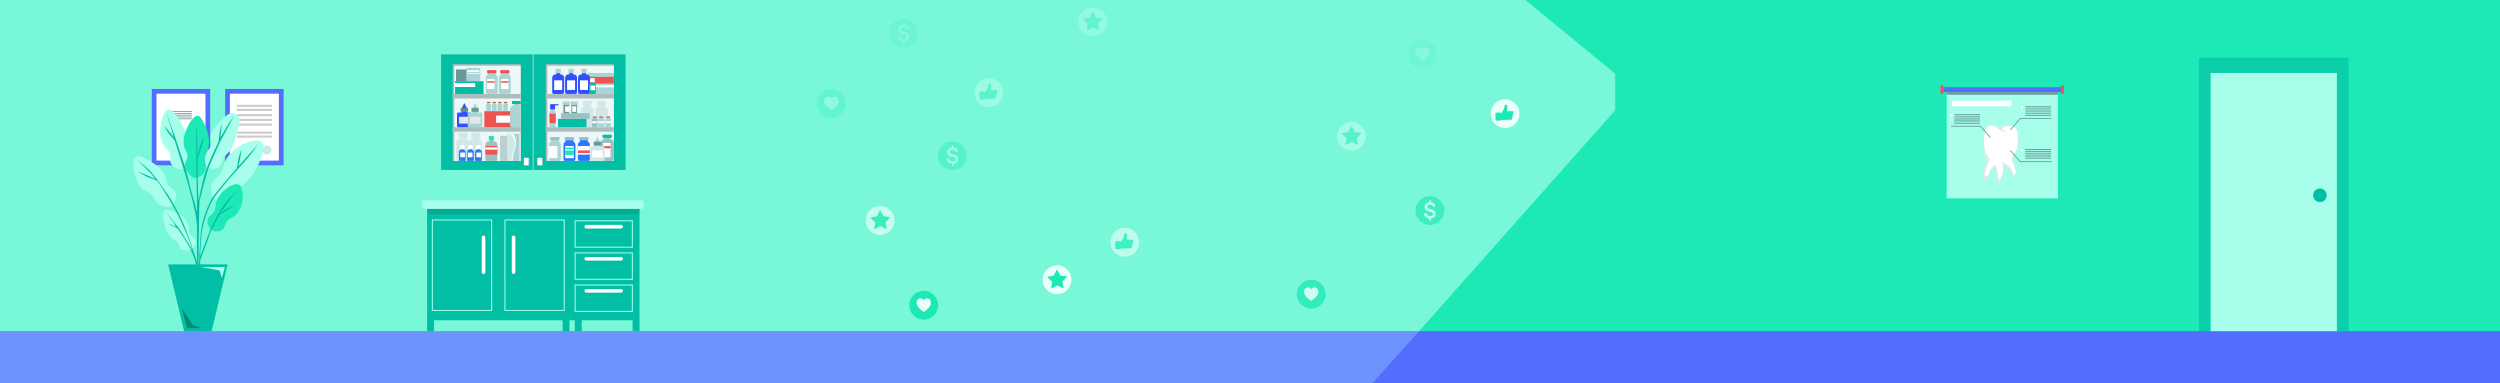 <?xml version="1.0" encoding="utf-8"?>
<!-- Generator: Adobe Illustrator 24.3.0, SVG Export Plug-In . SVG Version: 6.00 Build 0)  -->
<svg version="1.1" id="bg" xmlns="http://www.w3.org/2000/svg" xmlns:xlink="http://www.w3.org/1999/xlink" x="0px" y="0px"
	 viewBox="0 0 6339.7 971.7" style="enable-background:new 0 0 6339.7 971.7;" xml:space="preserve">
<style type="text/css">
	.st0{fill:#1DE9B6;}
	.st1{fill:#536DFE;}
	.st2{opacity:0.66;}
	.st3{fill:#A7FFEB;}
	.st4{opacity:0.56;fill:#82B1FF;enable-background:new    ;}
	.st5{fill:#EBFFFA;}
	.st6{opacity:0.6;}
	.st7{opacity:0.24;}
	.st8{opacity:0.37;}
	.st9{opacity:0.68;}
	.st10{opacity:0.14;}
	.st11{opacity:0.38;}
	.st12{opacity:0.76;}
	.st13{opacity:0.12;}
	.st14{opacity:0.23;}
	.st15{opacity:0.32;}
	.st16{fill-rule:evenodd;clip-rule:evenodd;fill:#00BFA5;}
	.st17{fill-rule:evenodd;clip-rule:evenodd;fill:#A8BCBC;}
	.st18{fill-rule:evenodd;clip-rule:evenodd;fill:#FFFFFF;}
	.st19{fill-rule:evenodd;clip-rule:evenodd;fill:#EDF7F7;}
	.st20{fill-rule:evenodd;clip-rule:evenodd;fill:#ABBEBE;}
	.st21{fill-rule:evenodd;clip-rule:evenodd;fill:#ABD5D5;}
	.st22{fill-rule:evenodd;clip-rule:evenodd;fill:#EF5350;}
	.st23{fill-rule:evenodd;clip-rule:evenodd;fill:#304FFE;}
	.st24{fill-rule:evenodd;clip-rule:evenodd;fill:#669999;}
	.st25{fill-rule:evenodd;clip-rule:evenodd;fill:#5C8A8A;}
	.st26{fill-rule:evenodd;clip-rule:evenodd;fill:#E6E6E6;}
	.st27{fill-rule:evenodd;clip-rule:evenodd;fill:#B26C27;}
	.st28{fill-rule:evenodd;clip-rule:evenodd;fill:#D0E8E8;}
	.st29{fill-rule:evenodd;clip-rule:evenodd;fill:#2979FF;}
	.st30{fill-rule:evenodd;clip-rule:evenodd;fill:#9AC0C0;}
	.st31{fill-rule:evenodd;clip-rule:evenodd;fill:#1DE9B6;}
	.st32{fill-rule:evenodd;clip-rule:evenodd;fill:#BBD1D1;}
	.st33{fill-rule:evenodd;clip-rule:evenodd;fill:#A7FFEB;}
	.st34{opacity:0.17;fill-rule:evenodd;clip-rule:evenodd;fill:#37474F;enable-background:new    ;}
	.st35{fill-rule:evenodd;clip-rule:evenodd;fill:#536DFE;}
	.st36{fill-rule:evenodd;clip-rule:evenodd;fill:#CCCCCC;}
	.st37{fill-rule:evenodd;clip-rule:evenodd;fill:#CDE6E6;}
	.st38{fill:#00BFA5;}
	.st39{fill:#008972;}
	.st40{opacity:0.63;fill:#00BFA5;enable-background:new    ;}
</style>
<rect x="-48.65" y="-24.65" class="st0" width="6437" height="1021"/>
<rect x="-49" y="839.79" class="st1" width="6437" height="156.21"/>
<g class="st2">
	<polygon class="st3" points="4095.89,186.86 3807.47,-49.91 -116.17,-49.91 -116.17,839.79 3598.63,839.79 4095.89,279.63 	"/>
</g>
<polygon class="st4" points="3598.63,839.79 3470.94,981.86 -119.66,981.86 -113.38,839.79 "/>
<g>
	<circle class="st5" cx="3816.78" cy="288.32" r="36.58"/>
	<path class="st0" d="M3834.73,281.89c-1.67,0.04-13.17,0.26-13.17,0.26s1.24-10.19,1.1-11.86c-0.14-1.68-0.89-2.94-2.44-4.31
		c-1.53-1.36-3.26-0.83-4.23,0.64c-0.97,1.48-0.88,6.05-1.72,8.92c-0.78,2.68-6.07,9.95-7.52,11.62c-0.51-0.99-1.57-1.67-2.77-1.64
		l-8.81,0.18c-1.68,0.03-3.02,1.43-2.99,3.11l0.28,14.11c0.04,1.69,1.43,3.02,3.11,2.99l8.81-0.17c1.11-0.03,2.07-0.63,2.58-1.53
		c2.87-0.05,22.74-0.45,24.19-0.48c3.65-0.07,4.46-4.71,2.25-4.76c0.17,0,0.35-0.01,0.54-0.01c2.36-0.05,3.42-5.73,0.24-5.85
		c-0.14,0-0.28,0.01-0.4,0.01c-0.26,0-0.46,0.01-0.62,0.01c0.18-0.01,0.41-0.01,0.62-0.01c0.08-0.01,0.16-0.01,0.24-0.01h0.15
		c0.15,0,0.31-0.01,0.49-0.01c3.15-0.06,3.57-5.44,0.62-5.44C3839.65,287.52,3840.25,281.78,3834.73,281.89z"/>
</g>
<g class="st6">
	<circle class="st5" cx="2852.41" cy="614.31" r="36.58"/>
	<path class="st0" d="M2870.36,607.87c-1.67,0.04-13.17,0.26-13.17,0.26s1.24-10.19,1.1-11.86c-0.14-1.68-0.89-2.94-2.44-4.31
		c-1.53-1.36-3.26-0.83-4.23,0.64c-0.97,1.48-0.88,6.05-1.72,8.92c-0.78,2.68-6.07,9.95-7.52,11.62c-0.51-0.99-1.57-1.67-2.77-1.64
		l-8.81,0.18c-1.68,0.03-3.02,1.43-2.99,3.11l0.28,14.11c0.04,1.69,1.43,3.02,3.11,2.99l8.81-0.17c1.11-0.03,2.07-0.63,2.58-1.53
		c2.87-0.05,22.74-0.45,24.19-0.48c3.65-0.07,4.46-4.71,2.25-4.76c0.17,0,0.35-0.01,0.54-0.01c2.36-0.05,3.42-5.73,0.24-5.85
		c-0.14,0-0.28,0.01-0.4,0.01c-0.26,0-0.46,0.01-0.62,0.01c0.18-0.01,0.41-0.01,0.62-0.01c0.08-0.01,0.16-0.01,0.24-0.01h0.15
		c0.15,0,0.31-0.01,0.49-0.01c3.15-0.06,3.57-5.44,0.62-5.44C2875.28,613.5,2875.88,607.76,2870.36,607.87z"/>
</g>
<g>
	<circle class="st5" cx="2680.47" cy="709.51" r="36.58"/>
	<path class="st0" d="M2672.94,698.37l6.24-13.3c0.49-1.03,1.94-1.06,2.47-0.05l6.76,13.05c0.21,0.4,0.6,0.68,1.05,0.73l14.58,1.83
		c1.13,0.14,1.61,1.52,0.81,2.33l-10.32,10.46c-0.32,0.32-0.46,0.78-0.37,1.23l2.77,14.43c0.21,1.12-0.95,2-1.97,1.49l-13.14-6.58
		c-0.41-0.2-0.88-0.19-1.28,0.03l-12.87,7.09c-1,0.55-2.2-0.28-2.03-1.41l2.2-14.53c0.07-0.45-0.09-0.9-0.42-1.21l-10.72-10.05
		c-0.83-0.78-0.41-2.18,0.72-2.36l14.5-2.4C2672.37,699.07,2672.75,698.78,2672.94,698.37z"/>
</g>
<g class="st7">
	<circle class="st5" cx="2771.01" cy="55.11" r="36.58"/>
	<path class="st0" d="M2763.49,43.97l6.25-13.3c0.48-1.03,1.94-1.06,2.47-0.05l6.76,13.05c0.21,0.4,0.6,0.68,1.05,0.73l14.58,1.83
		c1.13,0.14,1.61,1.52,0.81,2.33l-10.32,10.46c-0.32,0.32-0.46,0.78-0.37,1.23l2.77,14.43c0.21,1.12-0.95,2-1.97,1.49l-13.14-6.58
		c-0.41-0.2-0.88-0.19-1.28,0.03l-12.87,7.09c-1,0.55-2.2-0.28-2.03-1.41l2.2-14.53c0.07-0.45-0.09-0.9-0.42-1.21l-10.72-10.05
		c-0.83-0.78-0.41-2.18,0.72-2.36l14.5-2.4C2762.91,44.67,2763.29,44.39,2763.49,43.97z"/>
</g>
<g class="st8">
	<circle class="st5" cx="3427.15" cy="345.64" r="36.58"/>
	<path class="st0" d="M3419.62,334.5l6.25-13.3c0.48-1.03,1.94-1.06,2.47-0.05l6.76,13.05c0.21,0.4,0.6,0.68,1.05,0.73l14.58,1.83
		c1.13,0.14,1.61,1.52,0.81,2.33l-10.32,10.46c-0.32,0.32-0.46,0.78-0.37,1.23l2.77,14.43c0.21,1.12-0.95,2-1.97,1.49l-13.14-6.58
		c-0.41-0.2-0.88-0.19-1.28,0.03l-12.87,7.09c-1,0.55-2.2-0.28-2.03-1.41l2.2-14.53c0.07-0.45-0.09-0.9-0.42-1.21l-10.72-10.05
		c-0.83-0.78-0.41-2.18,0.72-2.36l14.5-2.4C3419.05,335.2,3419.43,334.91,3419.62,334.5z"/>
</g>
<g class="st9">
	<circle class="st5" cx="2231.89" cy="559.09" r="36.58"/>
	<path class="st0" d="M2224.36,547.95l6.25-13.3c0.48-1.03,1.94-1.06,2.47-0.05l6.76,13.05c0.21,0.4,0.6,0.68,1.05,0.73l14.58,1.83
		c1.13,0.14,1.61,1.52,0.81,2.33L2245.96,563c-0.32,0.32-0.46,0.78-0.37,1.23l2.77,14.43c0.21,1.12-0.95,2-1.97,1.49l-13.14-6.58
		c-0.41-0.2-0.88-0.19-1.28,0.03l-12.87,7.09c-1,0.55-2.2-0.28-2.03-1.41l2.2-14.53c0.07-0.45-0.09-0.9-0.42-1.21l-10.72-10.05
		c-0.83-0.78-0.41-2.18,0.72-2.36l14.5-2.4C2223.79,548.65,2224.17,548.36,2224.36,547.95z"/>
</g>
<g class="st2">
	<circle class="st0" cx="3626.01" cy="533.86" r="36.58"/>
	<g>
		<path class="st5" d="M3640.81,542.18c0,5.71-4.22,11.16-11.98,11.99v4.65c0,1.02-0.83,1.85-1.85,1.85s-1.85-0.83-1.85-1.85v-4.56
			c-9.1-0.64-13.33-6.8-13.92-12.24l6.31-1.8c0.37,3.78,2.86,7.28,7.61,7.9c0.49,0.07,1.01,0.11,1.54,0.11
			c0.78,0,1.52-0.07,2.17-0.19c3.37-0.62,5.1-2.74,5.1-5.33c0-2.53-1.82-4.57-5.1-5.35c-0.09-0.04-0.18-0.05-0.26-0.07l-3.44-0.72
			l-2.19-0.46c-6.09-1.24-10.16-5.25-10.16-11.22c0-6.32,5.48-11.6,12.35-12.17v-3.82c0-1.01,0.83-1.85,1.85-1.85
			s1.85,0.85,1.85,1.85v3.9c7.61,0.88,10.72,6.01,11.53,10.05l-6.09,1.91c-0.34-2.07-1.84-4.96-5.44-5.86
			c-0.71-0.18-1.5-0.28-2.4-0.28c-0.46,0-0.88,0.04-1.31,0.11c-3.36,0.49-5.58,2.95-5.58,5.65c0,2.54,1.59,4.45,4.68,5.14l0.9,0.18
			l3.71,0.78l1.15,0.23C3637.03,532.1,3640.81,536.55,3640.81,542.18z"/>
	</g>
</g>
<g class="st10">
	<circle class="st0" cx="2291.1" cy="84.29" r="36.58"/>
	<g>
		<path class="st5" d="M2305.9,92.62c0,5.71-4.22,11.16-11.98,11.99v4.65c0,1.02-0.83,1.85-1.85,1.85s-1.85-0.83-1.85-1.85v-4.56
			c-9.1-0.64-13.33-6.8-13.92-12.24l6.31-1.8c0.37,3.78,2.86,7.28,7.61,7.9c0.49,0.07,1.01,0.11,1.54,0.11
			c0.78,0,1.52-0.07,2.17-0.19c3.37-0.62,5.1-2.74,5.1-5.33c0-2.53-1.82-4.57-5.1-5.35c-0.09-0.04-0.18-0.05-0.26-0.07l-3.44-0.72
			l-2.19-0.46c-6.09-1.24-10.16-5.25-10.16-11.22c0-6.32,5.48-11.6,12.35-12.17v-3.82c0-1.01,0.83-1.85,1.85-1.85
			s1.85,0.85,1.85,1.85v3.9c7.61,0.88,10.72,6.01,11.53,10.05l-6.09,1.91c-0.34-2.07-1.84-4.96-5.44-5.86
			c-0.71-0.18-1.5-0.28-2.4-0.28c-0.46,0-0.88,0.04-1.31,0.11c-3.36,0.49-5.58,2.95-5.58,5.65c0,2.54,1.59,4.45,4.68,5.14l0.9,0.18
			l3.71,0.78l1.15,0.23C2302.12,82.53,2305.9,86.98,2305.9,92.62z"/>
	</g>
</g>
<g class="st11">
	<circle class="st0" cx="2415.06" cy="394.94" r="36.58"/>
	<g>
		<path class="st5" d="M2429.86,403.27c0,5.71-4.22,11.16-11.98,11.99v4.65c0,1.02-0.83,1.85-1.85,1.85s-1.85-0.83-1.85-1.85v-4.56
			c-9.1-0.64-13.33-6.8-13.92-12.24l6.31-1.8c0.37,3.78,2.86,7.28,7.61,7.9c0.49,0.07,1.01,0.11,1.54,0.11
			c0.78,0,1.52-0.07,2.17-0.19c3.37-0.62,5.1-2.74,5.1-5.33c0-2.53-1.82-4.57-5.1-5.35c-0.09-0.04-0.18-0.05-0.26-0.07l-3.44-0.72
			l-2.19-0.46c-6.09-1.24-10.16-5.25-10.16-11.22c0-6.32,5.48-11.6,12.35-12.17v-3.82c0-1.01,0.83-1.85,1.85-1.85
			s1.85,0.85,1.85,1.85v3.9c7.61,0.88,10.72,6.01,11.53,10.05l-6.09,1.91c-0.34-2.07-1.84-4.96-5.44-5.86
			c-0.71-0.18-1.5-0.28-2.4-0.28c-0.46,0-0.88,0.04-1.31,0.11c-3.36,0.49-5.58,2.95-5.58,5.65c0,2.54,1.59,4.45,4.68,5.14l0.9,0.18
			l3.71,0.78l1.15,0.23C2426.08,393.18,2429.86,397.63,2429.86,403.27z"/>
	</g>
</g>
<g class="st12">
	<circle class="st0" cx="3325.02" cy="746.09" r="36.58"/>
	<g id="XMLID_2_">
		<g>
			<path class="st5" d="M3343.18,738.71v2.08c-0.47,5.97-4.98,13.34-18.16,22.6c-13.18-9.25-17.7-16.62-18.16-22.6v-2.08
				c0.5-6.24,4.61-9.5,8.17-9.85c0.59-0.05,1.13-0.09,1.65-0.09c4.11,0,6.08,1.78,8.34,4.48c2.25-2.69,4.23-4.48,8.33-4.48
				c0.52,0,1.07,0.03,1.66,0.09C3338.56,729.22,3342.68,732.47,3343.18,738.71z"/>
		</g>
	</g>
</g>
<g class="st13">
	<circle class="st0" cx="3607.84" cy="137.93" r="36.58"/>
	<g id="XMLID_3_">
		<g>
			<path class="st5" d="M3626.01,130.56v2.08c-0.47,5.97-4.98,13.34-18.16,22.6c-13.18-9.25-17.7-16.62-18.16-22.6v-2.08
				c0.5-6.24,4.61-9.5,8.17-9.85c0.59-0.05,1.13-0.09,1.65-0.09c4.11,0,6.08,1.78,8.34,4.48c2.25-2.69,4.23-4.48,8.33-4.48
				c0.52,0,1.07,0.03,1.66,0.09C3621.39,121.06,3625.5,124.32,3626.01,130.56z"/>
		</g>
	</g>
</g>
<g class="st14">
	<circle class="st0" cx="2108.2" cy="262.54" r="36.58"/>
	<g id="XMLID_1_">
		<g>
			<path class="st5" d="M2126.36,255.17v2.08c-0.47,5.97-4.98,13.34-18.16,22.6c-13.18-9.25-17.7-16.62-18.16-22.6v-2.08
				c0.5-6.24,4.61-9.5,8.17-9.85c0.59-0.05,1.13-0.09,1.65-0.09c4.11,0,6.08,1.78,8.34,4.48c2.25-2.69,4.23-4.48,8.33-4.48
				c0.52,0,1.07,0.03,1.66,0.09C2121.75,245.67,2125.86,248.93,2126.36,255.17z"/>
		</g>
	</g>
</g>
<g>
	<circle class="st0" cx="2342.48" cy="774.02" r="36.58"/>
	<g id="XMLID_4_">
		<g>
			<path class="st5" d="M2360.64,766.65v2.08c-0.47,5.97-4.98,13.34-18.16,22.6c-13.18-9.25-17.7-16.62-18.16-22.6v-2.08
				c0.5-6.24,4.61-9.5,8.17-9.85c0.59-0.05,1.13-0.09,1.65-0.09c4.11,0,6.08,1.78,8.34,4.48c2.25-2.69,4.23-4.48,8.33-4.48
				c0.52,0,1.07,0.03,1.66,0.09C2356.03,757.15,2360.14,760.41,2360.64,766.65z"/>
		</g>
	</g>
</g>
<g class="st15">
	<circle class="st5" cx="2507.9" cy="234.84" r="36.58"/>
	<path class="st0" d="M2525.85,228.41c-1.67,0.04-13.17,0.26-13.17,0.26s1.25-10.19,1.1-11.86c-0.14-1.68-0.89-2.94-2.44-4.31
		c-1.53-1.36-3.26-0.83-4.23,0.64c-0.97,1.48-0.88,6.05-1.72,8.92c-0.78,2.68-6.07,9.95-7.52,11.62c-0.51-0.99-1.57-1.67-2.77-1.64
		l-8.81,0.18c-1.68,0.03-3.02,1.43-2.99,3.11l0.28,14.11c0.04,1.69,1.43,3.02,3.11,2.99l8.81-0.17c1.11-0.03,2.07-0.63,2.58-1.53
		c2.87-0.05,22.74-0.45,24.19-0.48c3.65-0.07,4.46-4.71,2.25-4.76c0.17,0,0.35-0.01,0.54-0.01c2.36-0.05,3.42-5.73,0.24-5.85
		c-0.14,0-0.28,0.01-0.4,0.01c-0.26,0-0.46,0.01-0.62,0.01c0.18-0.01,0.41-0.01,0.62-0.01c0.08-0.01,0.16-0.01,0.24-0.01h0.15
		c0.15,0,0.31-0.01,0.49-0.01c3.15-0.06,3.57-5.44,0.62-5.44C2530.76,234.04,2531.37,228.3,2525.85,228.41z"/>
</g>
<g>
	<g>
		<polygon class="st16" points="1141.18,430.9 1329.71,430.9 1352.42,430.9 1352.42,137.93 1118.47,137.93 1118.47,430.9 		"/>
		<polygon class="st16" points="1563.66,430.9 1375.13,430.9 1352.42,430.9 1352.42,137.93 1586.38,137.93 1586.38,430.9 		"/>
	</g>
	<g>
		<polygon class="st17" points="1328.49,418.43 1330.5,420.77 1342.41,420.77 1342.41,402.45 1340.41,400.11 1340.41,418.43 		"/>
		<rect x="1328.49" y="400.11" class="st18" width="11.91" height="18.32"/>
	</g>
	<rect x="1350.6" y="139.31" class="st17" width="3.33" height="292.97"/>
	<polygon class="st17" points="1318.9,408.16 1149.38,408.16 1147.88,408.16 1147.88,406.49 1147.88,164.39 1147.88,162.72 
		1149.38,162.72 1318.9,162.72 1320.4,162.72 1320.4,164.39 1320.4,406.49 1320.4,408.16 	"/>
	<polygon class="st17" points="1555.15,408.16 1385.62,408.16 1384.12,408.16 1384.12,406.49 1384.12,164.39 1384.12,162.72 
		1385.62,162.72 1555.15,162.72 1556.64,162.72 1556.64,164.39 1556.64,406.49 1556.64,408.16 	"/>
	<g>
		<polygon class="st17" points="1362.71,418.43 1364.72,420.77 1376.63,420.77 1376.63,402.45 1374.63,400.11 1374.63,418.43 		"/>
		<rect x="1362.71" y="400.11" class="st18" width="11.91" height="18.32"/>
	</g>
	<polygon class="st19" points="1151.87,408.16 1151.87,168.38 1151.87,166.72 1153.37,166.72 1320.4,166.72 1320.4,406.49 
		1320.4,408.16 1318.9,408.16 	"/>
	<rect x="1147.88" y="238.28" class="st20" width="172.52" height="11.57"/>
	<rect x="1147.88" y="322.41" class="st20" width="172.52" height="11.57"/>
	<polygon class="st19" points="1388.12,408.16 1388.12,168.38 1388.12,166.72 1389.62,166.72 1556.64,166.72 1556.64,406.49 
		1556.64,408.16 1555.15,408.16 	"/>
	<rect x="1384.12" y="238.28" class="st20" width="172.52" height="11.57"/>
	<rect x="1384.12" y="322.41" class="st20" width="172.52" height="11.57"/>
	<g>
		<path class="st21" d="M1240.44,188.6h13.25c4.67,0,8.49,3.82,8.49,8.49v36.94c0,2.34-1.91,4.25-4.25,4.25h-21.75
			c-2.34,0-4.25-1.91-4.25-4.25v-36.94C1231.94,192.42,1235.77,188.6,1240.44,188.6z"/>
		<rect x="1237.32" y="184.19" class="st21" width="19.48" height="8.23"/>
		<path class="st22" d="M1236.43,177.77h21.27c0.67,0,1.21,0.54,1.21,1.21v5.61c0,0.67-0.54,1.21-1.21,1.21h-21.27
			c-0.67,0-1.21-0.54-1.21-1.21v-5.61C1235.22,178.31,1235.76,177.77,1236.43,177.77z"/>
	</g>
	<path class="st21" d="M1404.42,278.86c2.76,0.91,4.76,3.51,4.76,6.56v35.51c0,0.81-0.67,1.48-1.48,1.48h-12.73
		c-0.81,0-1.48-0.67-1.48-1.48v-35.51c0-2.91,1.83-5.42,4.39-6.43v-4.07h6.54L1404.42,278.86L1404.42,278.86z"/>
	<path class="st23" d="M1396.9,264.1h4.44h4.44h10.4v2.97h-8.48v8.57c0,1.06-0.86,1.92-1.92,1.92h-8.88c-1.06,0-1.92-0.87-1.92-1.92
		v-9.62C1394.98,264.96,1395.84,264.1,1396.9,264.1z"/>
	<rect x="1153.96" y="205.76" class="st16" width="72.15" height="32.53"/>
	<rect x="1153.96" y="210.44" class="st18" width="51.04" height="10.15"/>
	<g>
		<path class="st21" d="M1273.61,188.6h13.25c4.67,0,8.49,3.82,8.49,8.49v36.94c0,2.34-1.91,4.25-4.25,4.25h-21.75
			c-2.34,0-4.25-1.91-4.25-4.25v-36.94C1265.11,192.42,1268.93,188.6,1273.61,188.6z"/>
		<rect x="1270.49" y="184.19" class="st21" width="19.48" height="8.23"/>
		<path class="st22" d="M1269.6,177.77h21.27c0.67,0,1.21,0.54,1.21,1.21v5.61c0,0.67-0.54,1.21-1.21,1.21h-21.27
			c-0.67,0-1.21-0.54-1.21-1.21v-5.61C1268.39,178.31,1268.93,177.77,1269.6,177.77z"/>
	</g>
	<rect x="1156.34" y="176.18" class="st24" width="35.52" height="29.58"/>
	<rect x="1182.35" y="172.12" class="st21" width="35.52" height="33.64"/>
	<rect x="1184.59" y="178.23" class="st18" width="31.06" height="4.44"/>
	<rect x="1184.59" y="185.61" class="st18" width="31.06" height="1.97"/>
	<rect x="1235.24" y="200.38" class="st18" width="18.55" height="25.35"/>
	<rect x="1270.93" y="200.38" class="st18" width="18.55" height="25.35"/>
	<rect x="1270.93" y="205.92" class="st22" width="18.55" height="3.82"/>
	<rect x="1235.24" y="205.92" class="st22" width="18.55" height="3.82"/>
	<g>
		<path class="st23" d="M1162.33,285.36h8.16v-2.6h14.03v2.6h8.16c1.84,0,3.35,1.51,3.35,3.35v30.35c0,1.84-1.51,3.35-3.35,3.35
			h-30.35c-1.84,0-3.35-1.51-3.35-3.35v-30.35C1158.98,286.87,1160.49,285.36,1162.33,285.36z"/>
		<polygon class="st23" points="1176.9,262.1 1178.11,262.1 1184.52,275.36 1178.11,275.36 1176.9,275.36 1170.49,275.36 		"/>
		<path class="st25" d="M1169.7,273.49h15.62c0.85,0,1.54,0.69,1.54,1.53v7.09c0,0.84-0.69,1.53-1.54,1.53h-15.62
			c-0.84,0-1.53-0.69-1.53-1.53v-7.09C1168.16,274.18,1168.85,273.49,1169.7,273.49z"/>
		<rect x="1164.19" y="296.09" class="st26" width="27.08" height="17.37"/>
	</g>
	<g>
		<path class="st21" d="M1189.62,285.36h8.16v-2.6h14.03v2.6h8.16c1.84,0,3.35,1.51,3.35,3.35v30.35c0,1.84-1.51,3.35-3.35,3.35
			h-30.35c-1.84,0-3.35-1.51-3.35-3.35v-30.35C1186.27,286.87,1187.78,285.36,1189.62,285.36z"/>
		<polygon class="st21" points="1204.19,262.1 1205.41,262.1 1211.81,275.36 1205.41,275.36 1204.19,275.36 1197.78,275.36 		"/>
		<path class="st24" d="M1196.99,273.49h15.62c0.84,0,1.54,0.69,1.54,1.53v7.09c0,0.84-0.69,1.53-1.54,1.53h-15.62
			c-0.84,0-1.54-0.69-1.54-1.53v-7.09C1195.45,274.18,1196.14,273.49,1196.99,273.49z"/>
		<rect x="1191.48" y="296.09" class="st26" width="27.08" height="17.37"/>
	</g>
	<rect x="1228.17" y="281.86" class="st22" width="72.15" height="40.56"/>
	<g>
		<path class="st21" d="M1242.48,262.42c1.39,0.41,2.42,1.7,2.42,3.22v14.56c0,0.92-0.75,1.67-1.67,1.67h-8.57
			c-0.92,0-1.67-0.75-1.67-1.67v-14.56c0-1.52,1.02-2.81,2.42-3.22c1.11-0.73,1.32-1.82,1.36-2.41c0.03-0.49,1.62-0.37,2.18-0.32
			c0.56-0.06,2.15-0.17,2.18,0.32C1241.16,260.6,1241.37,261.69,1242.48,262.42z"/>
		<path class="st27" d="M1235.17,258.27h7.54c0.24,0,0.43,0.19,0.43,0.43v1.99c0,0.24-0.19,0.43-0.43,0.43h-7.54
			c-0.24,0-0.43-0.19-0.43-0.43v-1.99C1234.74,258.46,1234.93,258.27,1235.17,258.27z"/>
	</g>
	<g>
		<path class="st21" d="M1256.85,262.42c1.39,0.41,2.42,1.7,2.42,3.22v14.56c0,0.92-0.75,1.67-1.67,1.67h-8.57
			c-0.92,0-1.67-0.75-1.67-1.67v-14.56c0-1.52,1.03-2.81,2.42-3.22c1.11-0.73,1.32-1.82,1.36-2.41c0.04-0.49,1.62-0.37,2.18-0.32
			c0.56-0.06,2.15-0.17,2.18,0.32C1255.53,260.6,1255.73,261.69,1256.85,262.42z"/>
		<path class="st27" d="M1249.53,258.27h7.54c0.24,0,0.43,0.19,0.43,0.43v1.99c0,0.24-0.19,0.43-0.43,0.43h-7.54
			c-0.24,0-0.43-0.19-0.43-0.43v-1.99C1249.1,258.46,1249.29,258.27,1249.53,258.27z"/>
	</g>
	<g>
		<path class="st21" d="M1271.21,262.42c1.39,0.41,2.42,1.7,2.42,3.22v14.56c0,0.92-0.75,1.67-1.67,1.67h-8.57
			c-0.92,0-1.67-0.75-1.67-1.67v-14.56c0-1.52,1.03-2.81,2.42-3.22c1.11-0.73,1.32-1.82,1.36-2.41c0.04-0.49,1.62-0.37,2.18-0.32
			c0.56-0.06,2.15-0.17,2.18,0.32C1269.89,260.6,1270.1,261.69,1271.21,262.42z"/>
		<path class="st27" d="M1263.89,258.27h7.54c0.24,0,0.43,0.19,0.43,0.43v1.99c0,0.24-0.19,0.43-0.43,0.43h-7.54
			c-0.24,0-0.43-0.19-0.43-0.43v-1.99C1263.46,258.46,1263.66,258.27,1263.89,258.27z"/>
	</g>
	<g>
		<path class="st21" d="M1285.57,262.42c1.39,0.41,2.42,1.7,2.42,3.22v14.56c0,0.92-0.75,1.67-1.67,1.67h-8.57
			c-0.92,0-1.67-0.75-1.67-1.67v-14.56c0-1.52,1.02-2.81,2.42-3.22c1.11-0.73,1.32-1.82,1.36-2.41c0.03-0.49,1.62-0.37,2.18-0.32
			c0.56-0.06,2.15-0.17,2.18,0.32C1284.25,260.6,1284.46,261.69,1285.57,262.42z"/>
		<path class="st27" d="M1278.26,258.27h7.54c0.24,0,0.43,0.19,0.43,0.43v1.99c0,0.24-0.19,0.43-0.43,0.43h-7.54
			c-0.24,0-0.43-0.19-0.43-0.43v-1.99C1277.83,258.46,1278.02,258.27,1278.26,258.27z"/>
	</g>
	<rect x="1258.01" y="293.05" class="st18" width="35.94" height="18.16"/>
	<g>
		<path class="st21" d="M1320.31,267.57l0.09,0.03v54.82h-22.16c-2.6,0-4.72-2.12-4.72-4.72v-41.06c0-4.28,2.89-7.92,6.82-9.06
			c3.14-2.06,3.73-5.13,3.84-6.78c0.1-1.38,4.58-1.05,6.15-0.89c1.57-0.16,6.05-0.48,6.15,0.89
			C1316.59,262.44,1317.18,265.5,1320.31,267.57z"/>
		<path class="st16" d="M1299.69,255.88h20.71v8.03h-20.71c-0.67,0-1.21-0.54-1.21-1.21v-5.61
			C1298.47,256.42,1299.02,255.88,1299.69,255.88z"/>
	</g>
	<path class="st28" d="M1183.98,353.32c3.93,1.14,6.82,4.78,6.82,9.06v41.06c0,2.6-2.12,4.72-4.72,4.72h-24.17
		c-2.6,0-4.72-2.12-4.72-4.72v-41.06c0-4.28,2.89-7.92,6.81-9.06c1.62-1.06,2.56-2.4,3.1-3.66h-3.02c-1.07,0-1.95-0.87-1.95-1.94
		v-8.99c0-1.07,0.88-1.95,1.95-1.95h19.81c1.07,0,1.95,0.88,1.95,1.95v8.99c0,1.07-0.87,1.94-1.95,1.94h-3.02
		C1181.42,350.92,1182.36,352.25,1183.98,353.32z"/>
	<path class="st28" d="M1216.35,353.32c3.93,1.14,6.82,4.78,6.82,9.06v41.06c0,2.6-2.12,4.72-4.72,4.72h-24.17
		c-2.6,0-4.72-2.12-4.72-4.72v-41.06c0-4.28,2.89-7.92,6.81-9.06c1.62-1.06,2.56-2.4,3.1-3.66h-3.02c-1.07,0-1.95-0.87-1.95-1.94
		v-8.99c0-1.07,0.88-1.95,1.95-1.95h19.8c1.07,0,1.95,0.88,1.95,1.95v8.99c0,1.07-0.88,1.94-1.95,1.94h-3.02
		C1213.79,350.92,1214.73,352.25,1216.35,353.32z"/>
	<g>
		<path class="st29" d="M1177.32,380.33c1.99,0.58,3.46,2.43,3.46,4.6v20.83c0,1.32-1.08,2.39-2.39,2.39h-12.26
			c-1.32,0-2.39-1.08-2.39-2.39v-20.83c0-2.17,1.47-4.02,3.46-4.6c1.59-1.05,1.89-2.6,1.95-3.44c0.05-0.7,2.32-0.53,3.12-0.45
			c0.79-0.08,3.07-0.24,3.12,0.45C1175.44,377.73,1175.73,379.28,1177.32,380.33z"/>
		<path class="st18" d="M1167.83,367.98h8.86c0.87,0,1.58,0.71,1.58,1.59v7.32c0,0.87-0.71,1.58-1.58,1.58h-8.86
			c-0.87,0-1.58-0.71-1.58-1.58v-7.32C1166.25,368.7,1166.96,367.98,1167.83,367.98z"/>
		<rect x="1167.1" y="386.85" class="st18" width="11.77" height="11.96"/>
	</g>
	<g>
		<path class="st29" d="M1188.01,380.33c-1.99,0.58-3.46,2.43-3.46,4.6v20.83c0,1.32,1.08,2.39,2.4,2.39h12.26
			c1.32,0,2.39-1.08,2.39-2.39v-20.83c0-2.17-1.47-4.02-3.46-4.6c-1.59-1.05-1.89-2.6-1.95-3.44c-0.05-0.7-2.32-0.53-3.12-0.45
			c-0.79-0.08-3.07-0.24-3.12,0.45C1189.9,377.73,1189.6,379.28,1188.01,380.33z"/>
		<path class="st18" d="M1197.51,367.98h-8.86c-0.87,0-1.58,0.71-1.58,1.59v7.32c0,0.87,0.71,1.58,1.58,1.58h8.86
			c0.87,0,1.58-0.71,1.58-1.58v-7.32C1199.09,368.7,1198.38,367.98,1197.51,367.98z"/>
		<rect x="1186.46" y="386.85" class="st18" width="11.77" height="11.96"/>
	</g>
	<g>
		<path class="st29" d="M1218.2,380.33c1.99,0.58,3.46,2.43,3.46,4.6v20.83c0,1.32-1.08,2.39-2.39,2.39H1207
			c-1.32,0-2.4-1.08-2.4-2.39v-20.83c0-2.17,1.47-4.02,3.46-4.6c1.59-1.05,1.89-2.6,1.95-3.44c0.05-0.7,2.32-0.53,3.12-0.45
			c0.79-0.08,3.07-0.24,3.12,0.45C1216.31,377.73,1216.6,379.28,1218.2,380.33z"/>
		<path class="st18" d="M1208.7,367.98h8.86c0.87,0,1.58,0.71,1.58,1.59v7.32c0,0.87-0.71,1.58-1.58,1.58h-8.86
			c-0.87,0-1.58-0.71-1.58-1.58v-7.32C1207.12,368.7,1207.83,367.98,1208.7,367.98z"/>
		<rect x="1207.97" y="386.85" class="st18" width="11.77" height="11.96"/>
	</g>
	<path class="st30" d="M1239.41,358.48h13.25c4.67,0,8.49,3.82,8.49,8.49v36.94c0,2.34-1.91,4.25-4.25,4.25h-21.75
		c-2.34,0-4.25-1.91-4.25-4.25v-36.94C1230.91,362.3,1234.74,358.48,1239.41,358.48z"/>
	<rect x="1241.07" y="354.07" class="st30" width="9.94" height="8.23"/>
	<path class="st31" d="M1241.18,344.31h9.72c0.94,0,1.72,0.77,1.72,1.72v7.94c0,0.94-0.77,1.72-1.72,1.72h-9.72
		c-0.94,0-1.72-0.77-1.72-1.72v-7.94C1239.46,345.08,1240.23,344.31,1241.18,344.31z"/>
	<rect x="1230.91" y="370.34" class="st22" width="30.24" height="21.69"/>
	<rect x="1230.91" y="373.54" class="st18" width="30.24" height="5.91"/>
	<rect x="1268.03" y="344.23" class="st32" width="27.82" height="63.93"/>
	<rect x="1285.96" y="339.48" class="st28" width="31.2" height="68.68"/>
	<path class="st18" d="M1294.61,339.48c3.8,4.79,16.15,16.06,9.48,38.45c-3.25,10.91-7.33,21.83-7.33,30.23h17.68v-68.68
		L1294.61,339.48L1294.61,339.48z"/>
	<path class="st21" d="M1301.78,339.48c4.29,8.25,10.71,16.06,4.04,38.45c-3.25,10.91-6.34,21.83-6.34,30.23h17.68v-68.68
		L1301.78,339.48L1301.78,339.48z"/>
	<rect x="1490.47" y="185.08" class="st21" width="66.17" height="53.2"/>
	<g>
		<path class="st23" d="M1408.84,188.6h13.25c4.67,0,8.49,3.82,8.49,8.49v36.94c0,2.34-1.91,4.25-4.25,4.25h-21.75
			c-2.34,0-4.25-1.91-4.25-4.25v-36.94C1400.35,192.42,1404.17,188.6,1408.84,188.6z"/>
		<rect x="1410.5" y="184.19" class="st23" width="9.94" height="8.23"/>
		<path class="st21" d="M1410.61,174.43h9.72c0.94,0,1.72,0.77,1.72,1.72v7.93c0,0.95-0.77,1.72-1.72,1.72h-9.72
			c-0.94,0-1.72-0.77-1.72-1.72v-7.93C1408.89,175.2,1409.66,174.43,1410.61,174.43z"/>
		<rect x="1405.3" y="203.67" class="st18" width="20.33" height="24.45"/>
	</g>
	<g>
		<path class="st23" d="M1441.56,188.6h13.25c4.67,0,8.49,3.82,8.49,8.49v36.94c0,2.34-1.91,4.25-4.25,4.25h-21.75
			c-2.34,0-4.25-1.91-4.25-4.25v-36.94C1433.06,192.42,1436.88,188.6,1441.56,188.6z"/>
		<rect x="1443.21" y="184.19" class="st23" width="9.94" height="8.23"/>
		<path class="st21" d="M1443.32,174.43h9.72c0.94,0,1.72,0.77,1.72,1.72v7.93c0,0.95-0.77,1.72-1.72,1.72h-9.72
			c-0.94,0-1.72-0.77-1.72-1.72v-7.93C1441.61,175.2,1442.38,174.43,1443.32,174.43z"/>
		<rect x="1438.02" y="203.67" class="st18" width="20.33" height="24.45"/>
	</g>
	<rect x="1490.47" y="194.93" class="st22" width="66.17" height="16.75"/>
	<rect x="1490.47" y="216.14" class="st18" width="66.17" height="5.22"/>
	<g>
		<path class="st23" d="M1474.27,188.6h13.25c4.67,0,8.49,3.82,8.49,8.49v36.94c0,2.34-1.91,4.25-4.25,4.25h-21.75
			c-2.34,0-4.25-1.91-4.25-4.25v-36.94C1465.78,192.42,1469.6,188.6,1474.27,188.6z"/>
		<rect x="1475.93" y="184.19" class="st23" width="9.94" height="8.23"/>
		<path class="st21" d="M1476.04,174.43h9.72c0.94,0,1.72,0.77,1.72,1.72v7.93c0,0.95-0.77,1.72-1.72,1.72h-9.72
			c-0.94,0-1.72-0.77-1.72-1.72v-7.93C1474.32,175.2,1475.1,174.43,1476.04,174.43z"/>
		<rect x="1470.73" y="203.67" class="st18" width="20.33" height="24.45"/>
	</g>
	<g>
		<path class="st16" d="M1507.48,210.46c1.99,0.58,3.46,2.43,3.46,4.6v20.83c0,1.32-1.08,2.4-2.39,2.4h-12.26
			c-1.32,0-2.39-1.08-2.39-2.4v-20.83c0-2.17,1.47-4.02,3.46-4.6c1.59-1.05,1.89-2.6,1.95-3.44c0.05-0.7,2.32-0.53,3.12-0.45
			c0.79-0.08,3.07-0.25,3.12,0.45C1505.59,207.85,1505.89,209.41,1507.48,210.46z"/>
		<path class="st18" d="M1497.99,198.11h8.86c0.87,0,1.58,0.71,1.58,1.58v7.32c0,0.87-0.71,1.59-1.58,1.59h-8.86
			c-0.87,0-1.58-0.71-1.58-1.59v-7.32C1496.4,198.82,1497.12,198.11,1497.99,198.11z"/>
		<rect x="1497.26" y="216.98" class="st18" width="11.77" height="11.96"/>
	</g>
	<rect x="1393.49" y="288.49" class="st22" width="15.69" height="23.73"/>
	<path class="st28" d="M1498.67,271.16c3.67,1.07,6.37,4.47,6.37,8.47V318c0,2.43-1.99,4.41-4.41,4.41h-22.59
		c-2.43,0-4.41-1.98-4.41-4.41v-38.37c0-4,2.7-7.4,6.37-8.47c1.51-0.99,2.39-2.24,2.9-3.42h-2.82c-1,0-1.82-0.82-1.82-1.82v-8.4
		c0-1,0.82-1.82,1.82-1.82h18.51c1,0,1.82,0.82,1.82,1.82v8.4c0,1-0.82,1.82-1.82,1.82h-2.82
		C1496.28,268.92,1497.16,270.16,1498.67,271.16z"/>
	<rect x="1415.06" y="301.35" class="st16" width="72.15" height="21.07"/>
	<rect x="1422.97" y="287.01" class="st30" width="72.15" height="14.34"/>
	<path class="st28" d="M1534.79,271.16c3.67,1.07,6.37,4.47,6.37,8.47V318c0,2.43-1.99,4.41-4.41,4.41h-22.59
		c-2.43,0-4.41-1.98-4.41-4.41v-38.37c0-4,2.7-7.4,6.37-8.47c1.51-0.99,2.39-2.24,2.9-3.42h-2.82c-1,0-1.82-0.82-1.82-1.82v-8.4
		c0-1,0.82-1.82,1.82-1.82h18.51c1,0,1.82,0.82,1.82,1.82v8.4c0,1-0.82,1.82-1.82,1.82h-2.82
		C1532.4,268.92,1533.28,270.16,1534.79,271.16z"/>
	<g>
		<path class="st30" d="M1512.16,300.16c1.59,0.47,2.77,1.94,2.77,3.68v16.66c0,1.05-0.86,1.91-1.92,1.91h-9.81
			c-1.05,0-1.92-0.86-1.92-1.91v-16.66c0-1.74,1.17-3.21,2.77-3.68c1.27-0.84,1.51-2.08,1.56-2.75c0.04-0.56,1.86-0.43,2.49-0.36
			c0.64-0.06,2.45-0.2,2.49,0.36C1510.65,298.08,1510.89,299.32,1512.16,300.16z"/>
		<path class="st22" d="M1503.79,295.42h8.63c0.27,0,0.49,0.22,0.49,0.49v2.28c0,0.27-0.22,0.49-0.49,0.49h-8.63
			c-0.27,0-0.49-0.22-0.49-0.49v-2.28C1503.3,295.64,1503.52,295.42,1503.79,295.42z"/>
	</g>
	<g>
		<path class="st21" d="M1528.59,300.16c1.59,0.47,2.77,1.94,2.77,3.68v16.66c0,1.05-0.86,1.91-1.91,1.91h-9.81
			c-1.05,0-1.92-0.86-1.92-1.91v-16.66c0-1.74,1.17-3.21,2.77-3.68c1.27-0.84,1.51-2.08,1.56-2.75c0.04-0.56,1.86-0.43,2.49-0.36
			c0.64-0.06,2.45-0.2,2.49,0.36C1527.08,298.08,1527.32,299.32,1528.59,300.16z"/>
		<path class="st22" d="M1520.23,295.42h8.63c0.27,0,0.49,0.22,0.49,0.49v2.28c0,0.27-0.22,0.49-0.49,0.49h-8.63
			c-0.27,0-0.49-0.22-0.49-0.49v-2.28C1519.73,295.64,1519.95,295.42,1520.23,295.42z"/>
	</g>
	<g>
		<path class="st21" d="M1546.71,300.16c1.59,0.47,2.77,1.94,2.77,3.68v16.66c0,1.05-0.86,1.91-1.92,1.91h-9.81
			c-1.05,0-1.92-0.86-1.92-1.91v-16.66c0-1.74,1.17-3.21,2.76-3.68c1.27-0.84,1.51-2.08,1.56-2.75c0.04-0.56,1.86-0.43,2.49-0.36
			c0.63-0.06,2.45-0.2,2.49,0.36C1545.19,298.08,1545.43,299.32,1546.71,300.16z"/>
		<path class="st22" d="M1538.34,295.42h8.63c0.27,0,0.49,0.22,0.49,0.49v2.28c0,0.27-0.22,0.49-0.49,0.49h-8.63
			c-0.27,0-0.49-0.22-0.49-0.49v-2.28C1537.85,295.64,1538.07,295.42,1538.34,295.42z"/>
	</g>
	<rect x="1535.84" y="307.59" class="st18" width="13.64" height="4.58"/>
	<rect x="1517.72" y="307.59" class="st18" width="13.64" height="4.58"/>
	<rect x="1501.29" y="307.59" class="st18" width="13.64" height="4.58"/>
	<rect x="1428.78" y="266.27" class="st24" width="14.4" height="20.74"/>
	<rect x="1427.14" y="257.42" class="st21" width="17.69" height="8.85"/>
	<rect x="1433.13" y="269.55" class="st18" width="10.06" height="14.18"/>
	<rect x="1449.02" y="266.27" class="st24" width="14.4" height="20.74"/>
	<rect x="1447.37" y="257.42" class="st21" width="17.69" height="8.85"/>
	<rect x="1451.19" y="269.55" class="st18" width="10.06" height="14.18"/>
	<g>
		<path class="st30" d="M1549.74,353.32c3.93,1.14,6.82,4.78,6.82,9.07v41.06c0,2.59-2.12,4.72-4.72,4.72h-24.17
			c-2.6,0-4.72-2.12-4.72-4.72v-41.06c0-4.28,2.89-7.92,6.81-9.07c3.14-2.06,3.72-5.13,3.84-6.78c0.1-1.38,4.58-1.05,6.15-0.89
			c1.57-0.16,6.05-0.49,6.15,0.89C1546.02,348.19,1546.6,351.25,1549.74,353.32z"/>
		<path class="st16" d="M1529.12,341.62h21.27c0.67,0,1.21,0.54,1.21,1.21v5.61c0,0.67-0.54,1.21-1.21,1.21h-21.27
			c-0.67,0-1.21-0.54-1.21-1.21v-5.61C1527.9,342.17,1528.45,341.62,1529.12,341.62z"/>
		<rect x="1529.62" y="362.63" class="st18" width="18.55" height="36.57"/>
		<rect x="1529.62" y="370.62" class="st22" width="18.55" height="5.51"/>
	</g>
	<path class="st21" d="M1400.51,358.48h13.25c4.67,0,8.49,3.82,8.49,8.49v36.94c0,2.34-1.91,4.25-4.25,4.25h-21.75
		c-2.34,0-4.25-1.91-4.25-4.25v-36.94C1392.02,362.3,1395.84,358.48,1400.51,358.48z"/>
	<rect x="1397.4" y="354.07" class="st21" width="19.48" height="8.23"/>
	<path class="st30" d="M1396.5,347.64h21.27c0.67,0,1.21,0.54,1.21,1.21v5.61c0,0.67-0.54,1.21-1.21,1.21h-21.27
		c-0.67,0-1.21-0.54-1.21-1.21v-5.61C1395.29,348.19,1395.83,347.64,1396.5,347.64z"/>
	<rect x="1392.02" y="370.34" class="st18" width="21.64" height="30.72"/>
	<path class="st29" d="M1437.46,358.48h13.25c4.67,0,8.49,3.82,8.49,8.49v36.94c0,2.34-1.91,4.25-4.25,4.25h-21.75
		c-2.34,0-4.25-1.91-4.25-4.25v-36.94C1428.96,362.3,1432.79,358.48,1437.46,358.48z"/>
	<rect x="1434.35" y="354.07" class="st29" width="19.48" height="8.23"/>
	<path class="st30" d="M1433.45,347.64h21.27c0.67,0,1.21,0.54,1.21,1.21v5.61c0,0.67-0.54,1.21-1.21,1.21h-21.27
		c-0.67,0-1.21-0.54-1.21-1.21v-5.61C1432.24,348.19,1432.78,347.64,1433.45,347.64z"/>
	<rect x="1433.27" y="370.34" class="st18" width="21.64" height="30.72"/>
	<path class="st29" d="M1474.01,358.48h13.25c4.67,0,8.49,3.82,8.49,8.49v36.94c0,2.34-1.91,4.25-4.25,4.25h-21.75
		c-2.34,0-4.25-1.91-4.25-4.25v-36.94C1465.51,362.3,1469.33,358.48,1474.01,358.48z"/>
	<rect x="1470.89" y="354.07" class="st29" width="19.48" height="8.23"/>
	<path class="st30" d="M1470,347.64h21.27c0.67,0,1.21,0.54,1.21,1.21v5.61c0,0.67-0.54,1.21-1.21,1.21H1470
		c-0.67,0-1.21-0.54-1.21-1.21v-5.61C1468.79,348.19,1469.33,347.64,1470,347.64z"/>
	<rect x="1465.51" y="370.34" class="st18" width="30.24" height="21.69"/>
	<g>
		<path class="st28" d="M1499.74,371.11h8.16v-2.6h14.03v2.6h8.16c1.84,0,3.35,1.51,3.35,3.35v30.35c0,1.84-1.51,3.35-3.35,3.35
			h-30.35c-1.84,0-3.35-1.51-3.35-3.35v-30.35C1496.39,372.61,1497.9,371.11,1499.74,371.11z"/>
		<polygon class="st21" points="1514.31,347.85 1515.52,347.85 1521.93,361.1 1515.52,361.1 1514.31,361.1 1507.9,361.1 		"/>
		<path class="st24" d="M1507.1,359.24h15.62c0.84,0,1.53,0.69,1.53,1.53v7.09c0,0.84-0.69,1.54-1.53,1.54h-15.62
			c-0.84,0-1.53-0.69-1.53-1.54v-7.09C1505.57,359.93,1506.26,359.24,1507.1,359.24z"/>
		<rect x="1501.59" y="381.84" class="st18" width="27.08" height="17.37"/>
	</g>
	<rect x="1433.27" y="374.13" class="st31" width="21.64" height="4.07"/>
	<rect x="1433.27" y="381.68" class="st31" width="21.64" height="11.43"/>
	<rect x="1465.51" y="381.49" class="st22" width="30.24" height="6.59"/>
</g>
<g>
	<rect x="1426.63" y="811.35" class="st16" width="17.48" height="28.42"/>
	<rect x="1083.08" y="529.45" class="st16" width="538.68" height="282.71"/>
	<rect x="1083.08" y="811.35" class="st16" width="17.48" height="28.42"/>
	<g>
		<path class="st18" d="M1221.66,601.8v88.49c0,2.53,2.05,4.58,4.58,4.58l0,0c2.53,0,4.58-2.05,4.58-4.58V601.8
			c0-2.53-2.05-4.58-4.58-4.58l0,0C1223.71,597.21,1221.66,599.26,1221.66,601.8z"/>
	</g>
	<path class="st33" d="M1096.4,556.5h150.33h1.28v1.28v229.51v1.28h-1.28H1096.4h-1.28v-1.28V557.78v-1.28H1096.4L1096.4,556.5z
		 M1245.45,559.06h-147.77v226.95h147.77V559.06z"/>
	<path class="st33" d="M1280.47,556.5h150.33h1.28v1.28v229.51v1.28h-1.28h-150.33h-1.28v-1.28V557.78v-1.28H1280.47L1280.47,556.5z
		 M1429.52,559.06h-147.77v226.95h147.77V559.06z"/>
	<g>
		<path class="st18" d="M1297.77,601.8v88.49c0,2.53,2.05,4.58,4.58,4.58l0,0c2.53,0,4.58-2.05,4.58-4.58V601.8
			c0-2.53-2.05-4.58-4.58-4.58l0,0C1299.82,597.21,1297.77,599.26,1297.77,601.8z"/>
	</g>
	<rect x="1083.99" y="529.46" class="st34" width="537.77" height="13.76"/>
	<path class="st33" d="M1074.77,508.08h552.62c2.65,0,4.81,2.15,4.81,4.81v11.77c0,2.65-2.15,4.81-4.81,4.81h-552.62
		c-2.64,0-4.81-2.16-4.81-4.81v-11.77C1069.96,510.24,1072.12,508.08,1074.77,508.08z"/>
	<rect x="1457.71" y="811.35" class="st16" width="17.48" height="28.42"/>
	<rect x="1604.28" y="811.35" class="st16" width="17.48" height="28.42"/>
	<path class="st33" d="M1459.65,625.55h142.56v-64.26h-142.56L1459.65,625.55L1459.65,625.55z M1603.48,628.11h-145.12h-1.28v-1.28
		v-66.82v-1.28h1.28h145.12h1.28v1.28v66.82v1.28H1603.48z"/>
	<path class="st33" d="M1459.65,706.93h142.55v-64.26h-142.55V706.93L1459.65,706.93z M1603.48,709.49h-145.12h-1.28v-1.28v-66.82
		v-1.28h1.28h145.12h1.28v1.28v66.82v1.28H1603.48z"/>
	<path class="st33" d="M1459.65,788.31h142.56v-64.26h-142.56L1459.65,788.31L1459.65,788.31z M1603.48,790.88h-145.12h-1.28v-1.28
		v-66.82v-1.28h1.28h145.12h1.28v1.28v66.82v1.28H1603.48z"/>
	<g>
		<path class="st18" d="M1486.68,579.46h88.49c2.53,0,4.58-2.05,4.58-4.58l0,0c0-2.53-2.05-4.58-4.58-4.58h-88.49
			c-2.53,0-4.58,2.05-4.58,4.58l0,0C1482.09,577.41,1484.15,579.46,1486.68,579.46z"/>
	</g>
	<g>
		<path class="st18" d="M1486.68,742.23h88.49c2.53,0,4.58-2.05,4.58-4.58l0,0c0-2.53-2.05-4.58-4.58-4.58h-88.49
			c-2.53,0-4.58,2.05-4.58,4.58l0,0C1482.09,740.17,1484.15,742.23,1486.68,742.23z"/>
	</g>
	<g>
		<path class="st18" d="M1486.68,660.84h88.49c2.53,0,4.58-2.05,4.58-4.58l0,0c0-2.53-2.05-4.58-4.58-4.58h-88.49
			c-2.53,0-4.58,2.05-4.58,4.58l0,0C1482.09,658.79,1484.15,660.84,1486.68,660.84z"/>
	</g>
</g>
<g>
	<rect x="384.85" y="225.64" class="st35" width="148.12" height="193.54"/>
	<rect x="396.8" y="237.58" class="st18" width="124.23" height="169.66"/>
	<g>
		<rect x="431.34" y="281.97" class="st24" width="55.14" height="2.09"/>
		<path class="st24" d="M486.49,286.55c-18.38,0-36.76,0-55.15,0c0,0.7,0,1.39,0,2.09c18.38,0,36.76,0,55.15,0
			C486.49,287.94,486.49,287.25,486.49,286.55z"/>
		<rect x="431.34" y="291.03" class="st24" width="55.14" height="2.09"/>
		<path class="st24" d="M486.49,295.61c-18.38,0-36.76,0-55.15,0c0,0.7,0,1.39,0,2.09c18.38,0,36.76,0,55.15,0
			C486.49,297,486.49,296.31,486.49,295.61z"/>
		<rect x="431.34" y="300.28" class="st24" width="55.14" height="2.09"/>
	</g>
	<rect x="571.03" y="225.64" class="st35" width="148.12" height="193.54"/>
	<rect x="582.98" y="237.58" class="st18" width="124.23" height="169.66"/>
	<g>
		<rect x="600.2" y="265.73" class="st36" width="89.78" height="5.41"/>
		<rect x="600.2" y="275.93" class="st36" width="89.78" height="5.41"/>
		<path class="st36" d="M689.98,289.46c-29.93,0-59.86,0-89.78,0c0,1.8,0,3.61,0,5.41c29.93,0,59.86,0,89.78,0
			C689.98,293.07,689.98,291.27,689.98,289.46z"/>
		<path class="st36" d="M689.98,301.33c-29.93,0-59.86,0-89.78,0c0,1.8,0,3.61,0,5.41c29.93,0,59.86,0,89.78,0
			C689.98,304.94,689.98,303.14,689.98,301.33z"/>
		<rect x="600.2" y="313.2" class="st36" width="89.78" height="5.41"/>
	</g>
	<rect x="600.2" y="333.7" class="st36" width="89.78" height="5.41"/>
	<rect x="600.2" y="343.68" class="st36" width="89.78" height="5.41"/>
	<path class="st37" d="M676.8,391.92c6.34,0,11.52-5.18,11.52-11.52s-5.18-11.52-11.52-11.52s-11.52,5.18-11.52,11.52
		S670.46,391.92,676.8,391.92z"/>
</g>
<g>
	<path class="st3" d="M491.8,627.08c4.5-5.66,6.54-14.22,3.5-20.64c-3.14-6.62-9.18-5.68-13.82-12.77
		c-3.96-6.06-2.25-10.88-3.15-17.84c-2.7-20.81-25.59-36.22-42.85-41.45c-7.6-2.3-13.27-4.02-17.49-1.05
		c-10.79,7.61-0.97,38.19,5.6,52.29c4.56,9.78,8.02,17.23,15.91,21.34c4.16,2.17,8.07,2.63,11.19,6.82
		c3.75,5.02,1.21,8.49,4.37,13.47c4.12,6.49,13.36,8.32,19.41,8.04C476.55,635.21,485.68,634.79,491.8,627.08z"/>
	<path class="st3" d="M443.61,511.15c1.06-2.45,6.19-15.11,0.31-25.81c-4.64-8.46-11.48-7.17-17.73-16.8
		c-3.99-6.15-3.92-10.87-5.29-16.48c-5.5-22.65-28.54-36.27-41.37-43.85c-12.88-7.62-26.59-15.72-34.83-10.26
		c-7.46,4.94-6.41,18.32-5.6,28.61c0.46,5.85,3.15,40.02,27.37,55.98c7.87,5.19,13.01,5.16,19.59,12.75
		c7.1,8.19,5.5,13.29,13.37,20.22c7.58,6.66,16.16,8.19,19.28,8.71c4.85,0.8,9.8,1.62,14.93-0.93
		C439.64,520.3,442.1,514.62,443.61,511.15z"/>
	<path class="st3" d="M474.66,425.57c6.24-4.67,8.51-13.2,8.37-28.9c-0.4-45.11-20.06-78.57-25.39-87.25
		c-10.35-16.85-20.2-32.88-30.53-31.34c-12.91,1.92-17.97,30.02-19.18,36.74c-1.3,7.19-6.7,37.24,9.72,57.27
		c5.1,6.21,9.52,8.08,12.43,15.94c4.18,11.3-1.47,16.9,3.24,26.2c5.23,10.33,17.28,13.47,19.72,14.05
		C455.56,428.87,466.74,431.5,474.66,425.57z"/>
	<path class="st3" d="M531.14,426.39c9.68,4.07,21.9,0.89,27.89-5.98c5.11-5.85,2.84-11.1,9.24-21.37
		c3.98-6.38,7.94-9.31,11.23-12.5c9.68-9.38,12.91-20.74,19.38-43.46c7.67-26.96,11.83-41.6,3.95-50.14c-5.42-5.88-13.9-6-14.43-6
		c-7.26,0-12.82,4.34-20.24,11.62c-20.78,20.4-31.17,30.6-33.55,45.35c-2.31,14.35,3.64,21.06-2.81,31.49
		c-4.94,7.99-10.28,7.03-13.68,14.24C512.98,400.53,516.82,420.36,531.14,426.39z"/>
	<path class="st0" d="M508.09,446.8c2.42-1.56,9.71-6.73,12.84-16.14c3.33-10.03-1.47-14.69-1.1-27.14
		c0.34-11.49,4.61-13.71,7.89-25.86c7.31-27.09-4.27-51.83-9.72-63.45c-5.26-11.22-9.14-19.5-15.96-20.34
		c-12.46-1.52-24.14,23.13-26.4,27.89c-3.4,7.18-16.65,35.12-5.96,57.49c2.57,5.38,6.57,10.54,5.96,18.53
		c-0.63,8.25-5.41,9.31-6.39,17.46c-1.33,11.09,6.17,20.42,10.65,25.98c3.97,4.94,7.19,8.93,12.78,10.01
		C499.23,452.5,504.81,448.92,508.09,446.8z"/>
	<path class="st3" d="M665.66,361.39c7.14,7.93,2.02,22.84-3.57,38.48c-4.84,13.55-15.28,41.72-43.07,67.54
		c-3.49,3.24,0.12-0.41-55.31,33.64c-5.72,3.51-11.61,7.14-17.08,5.1c-10.19-3.81-15.2-25.94-8.41-41.8
		c4.89-11.43,12.26-11.07,21.66-25.74c7.15-11.16,6.2-16.54,10.7-27.53c15.27-37.27,56.81-50.11,58.87-50.72
		C637.62,357.98,657.38,352.19,665.66,361.39z"/>
	<path class="st0" d="M540.78,585.16c7.31,3.18,17.05,2.51,23.19-2.55c7.24-5.97,4.38-13.85,12.74-22.94
		c4.75-5.16,8.49-5.69,13.76-8.92c18.82-11.54,28.34-39.96,24.21-63.21c-1.59-8.95-2.93-16.48-8.67-19.37
		c-15.43-7.76-55.34,21.77-58.62,49.44c-0.51,4.31-0.34,10.31-4.08,17.59c-5.75,11.19-13.38,11.06-16.31,19.37
		C523.56,564.36,528.72,579.92,540.78,585.16z"/>
	<path class="st38" d="M499.01,676.85c0,0-7.41-31.26-22.23-56.72s-27.09-41.21-27.09-41.21l-26.63-13.2l23.01,8.78
		c0,0-4.14-9.08-9.61-15.52c-5.47-6.44-14.37-19.66-14.37-19.66s23.81,29.1,30.68,38.27c6.88,9.17,24.79,39.35,27.87,44.57
		c3.08,5.22,7.24,13.88,7.24,13.88s-3.68-17.44-13.76-40.34c-10.08-22.9-18.56-43.63-32.03-67.26s-38.12-64.55-43.2-69.12
		c-5.08-4.57-19.42-7.61-27.01-11.4s-22.51-12.64-22.51-12.64s16.98,5.96,24.96,9.68s19.14,8.77,19.14,8.77s-5.45-9.17-17.14-20.47
		c-11.7-11.3-27.51-26.98-27.51-26.98s24.59,18.87,34.02,29.37c9.44,10.5,32.3,42.66,41.73,56.48
		c9.44,13.82,24.17,40.29,35.65,63.96c11.48,23.67,27.35,71.84,30.89,82.25c3.54,10.41,10.64,34.15,10.64,34.15"/>
	<path class="st38" d="M499.25,682.64c0,0,0.88-87.56,0-113.65s-21.67-102.59-30.51-130.01s-25.21-81.81-25.21-81.81
		s-9.23-10.45-14.89-17.67s-12.69-21.47-12.69-21.47s10.15,12.3,14.05,16.4s10.74,14.83,10.74,14.83s-6.25-24.4-10.15-35.13
		c-3.9-10.74-8.2-26.16-8.2-26.16s15.42,41.19,20.5,56.22s18.74,57.39,24.4,72.22s16.33,66.21,21.42,81.22s10.93,41.54,10.93,41.54
		s-0.55-75.69-1.38-93.92c-0.83-18.23-0.28-132.04-0.28-132.04s2.89,37.23,2.58,46c-0.31,8.77,0.02,37.96,0.02,37.96
		s5.34-22.18,8.23-30.95c2.89-8.77,8.56-20.32,8.56-20.32s-3.71,17.64-6.09,26.2c-2.37,8.56-10.63,32.6-10.63,32.6l2.37,106.71
		c0,0,10.32-53.43,18.82-78.03c8.5-24.59,32.79-74.99,32.79-74.99s0.95-16.19,2.54-23.47c1.58-7.28,5.38-23.1,5.38-23.1
		s-1.11,13.61-1.74,19.15s-1.9,17.56-1.9,17.56s18.35-31.01,21.84-36.39s13.29-18.99,13.29-18.99s-9.18,16.46-13.92,26.11
		c-4.75,9.65-13.13,22.94-21.04,38.92c-7.91,15.98-27.93,61.23-31.94,72.9c-4.01,11.68-19.34,70.06-20.91,77.73
		c-1.57,7.67-3.03,170.66-3.03,170.66"/>
	<path class="st38" d="M503.94,682.64c0,0,2.99-75.94,6.66-102.58s18.14-62.46,27.78-78.07s62.31-75.54,62.31-75.54
		s2.25-14.92,3.85-23.27c1.6-8.34,7.54-24.07,7.54-24.07s-1.93,15.08-2.57,20.22s-5.3,22.95-5.3,22.95s23.43-26.16,27.92-31.45
		c4.49-5.3,23.43-26.16,23.43-26.16s-12.84,17.81-22.15,29.85s-45.33,50.59-54.73,62.06c-9.4,11.48-35.55,40.75-44.42,60.06
		c-8.87,19.31-20.23,51.18-23.03,77.97s-3.56,55.98-3.56,55.98s20.28-55.34,28.21-73.79c7.93-18.45,25.74-50.26,38.71-66.02
		s33.76-32.92,33.76-32.92s-13.95,13.11-22.46,23.99s-26.22,37.94-26.22,37.94s11.35-7.16,17.28-10.9s17.87-9.2,17.87-9.2
		s-9.13,7.67-15.93,11.93s-21.93,12.88-21.93,12.88s-20.6,35.22-25.59,51.18c-4.98,15.95-23.26,62.64-23.26,62.64l-1.3,19.81"/>
	<polygon class="st38" points="577.14,670.52 536.59,840.14 466.91,840.14 426.36,670.52 	"/>
	<polygon class="st39" points="460.87,781.54 487.86,823.05 508.44,831.81 474.55,832.46 	"/>
	<polyline class="st3" points="562.64,705.46 570.4,676.85 507.83,676.85 557.15,685.88 562.16,703.91 	"/>
</g>
<g>
	<rect x="5576.11" y="146.46" class="st40" width="379.72" height="693.33"/>
	<g>
		<rect x="5605.9" y="185.05" class="st3" width="320.12" height="654.73"/>
	</g>
	<circle class="st38" cx="5883.02" cy="495.18" r="17.24"/>
</g>
<g>
	<g>
		<rect x="4936.55" y="220.88" class="st33" width="282.08" height="282.08"/>
	</g>
	<g>
		<path class="st26" d="M5070.76,322.77c3.78,1.34,5.13-1.76,16.69-4.55c11.56-2.79,29.09,3.7,30.29,17.25s1.59,39.06-5.58,49.82
			s-8.77,22.72-7.17,26.7c1.59,3.98,10.36,21.78,8.37,33.08c-1.83,10.39-7.63,6.61-9.8,0.21c-2.74-8.05-10.95-20.81-17.18-23.54
			c-3.75-1.64-6.73,0.84-6.17,0.84c0,0,3.14,16.6-8.53,38.42c-2.71,5.07-7.34,1.99-7.34-3.59s-1.2-26.3-8.37-34.67
			c-3.42-2.36-10.36,15.15-11.96,19.53c-1.59,4.38-4.78,15.14-9.17,13.55c-4.38-1.59-5.98-17.14-3.19-27.5
			c2.79-10.36,6.38-15.94,6.38-21.92s-7.57-21.12-8.77-30.69s-1.17-47.47,8.37-54.6C5047.18,313.99,5054.86,317.12,5070.76,322.77z"
			/>
		<path class="st18" d="M5088.65,335.47c-15.53-6.7-12.97-12.18-1.42-14.97c11.56-2.79,27.11,1.42,28.3,14.97
			c1.2,13.55,3.14,37.51-4.04,48.27c-7.17,10.76-12.12,18.85-10.7,22.9c1.4,3.99,11.53,19.26,10.37,30.56
			c-1.08,10.49-5.31,5.95-7.48-0.45c-2.74-8.05-7.63-15.17-13.43-18.72c-4.59-2.81-8.09-2.44-14.51-10.14c0,0,9.14,22.16-2.53,43.98
			c-2.71,5.07-6.01,1.99-6.01-3.59s-0.75-21.68-7.92-30.05c-3.42-2.37-13.27,13.68-14.87,18.06c-1.59,4.38-3.99,11.16-8.37,9.57
			s-2.2-8.37,0.59-18.73c2.79-10.36,8.98-16.34,8.98-22.32s-11.16-9.96-12.75-27.9c-0.85-9.6-5.56-46.28,9.56-56.19
			C5057.54,310.81,5070.32,336.66,5088.65,335.47z"/>
	</g>
	<rect x="4927.9" y="220.88" class="st35" width="299.37" height="12.84"/>
	<rect x="4936.55" y="233.72" class="st24" width="282.08" height="6.47"/>
	<path class="st22" d="M4924.52,215.98L4924.52,215.98c2,0,3.64,1.64,3.64,3.64v15.36c0,2-1.64,3.64-3.64,3.64l0,0
		c-2,0-3.64-1.64-3.64-3.64v-15.36C4920.89,217.62,4922.52,215.98,4924.52,215.98z"/>
	<path class="st22" d="M5230.1,215.98L5230.1,215.98c2,0,3.64,1.64,3.64,3.64v15.36c0,2-1.64,3.64-3.64,3.64l0,0
		c-2,0-3.64-1.64-3.64-3.64v-15.36C5226.46,217.62,5228.1,215.98,5230.1,215.98z"/>
	<polygon class="st24" points="5097.4,328.34 5122.32,299.86 5122.64,299.49 5123.13,299.49 5202.54,299.49 5202.54,301.65 
		5123.61,301.65 5099.02,329.75 	"/>
	<g>
		<rect x="5135.79" y="269.59" class="st24" width="65.31" height="2.47"/>
		<path class="st24" d="M5135.79,275.01c21.77,0,43.54,0,65.31,0c0,0.82,0,1.65,0,2.47c-21.77,0-43.54,0-65.31,0
			C5135.79,276.66,5135.79,275.84,5135.79,275.01z"/>
		<path class="st24" d="M5135.79,280.43c21.77,0,43.54,0,65.31,0c0,0.82,0,1.65,0,2.47c-21.77,0-43.54,0-65.31,0
			C5135.79,282.08,5135.79,281.26,5135.79,280.43z"/>
		<path class="st24" d="M5135.79,285.85c21.77,0,43.54,0,65.31,0c0,0.82,0,1.65,0,2.47c-21.77,0-43.54,0-65.31,0
			C5135.79,287.5,5135.79,286.68,5135.79,285.85z"/>
		<rect x="5135.79" y="291.27" class="st24" width="65.31" height="2.47"/>
	</g>
	<polygon class="st24" points="5046.54,349.35 5021.95,321.24 4947.69,321.24 4947.69,319.09 5022.43,319.09 5022.92,319.09 
		5023.24,319.46 5048.16,347.93 	"/>
	<g>
		<rect x="4955.74" y="289.6" class="st24" width="65.31" height="2.47"/>
		<path class="st24" d="M4955.74,295.02c21.77,0,43.54,0,65.31,0c0,0.82,0,1.65,0,2.47c-21.77,0-43.54,0-65.31,0
			C4955.74,296.67,4955.74,295.85,4955.74,295.02z"/>
		<path class="st24" d="M4955.74,300.44c21.77,0,43.54,0,65.31,0c0,0.82,0,1.65,0,2.47c-21.77,0-43.54,0-65.31,0
			C4955.74,302.09,4955.74,301.27,4955.74,300.44z"/>
		<path class="st24" d="M4955.74,305.32c21.77,0,43.54,0,65.31,0c0,0.82,0,1.65,0,2.47c-21.77,0-43.54,0-65.31,0
			C4955.74,306.97,4955.74,306.15,4955.74,305.32z"/>
		<rect x="4955.74" y="311.28" class="st24" width="65.31" height="2.47"/>
	</g>
	<rect x="4950.29" y="255.09" class="st18" width="150.09" height="14.17"/>
	<polygon class="st24" points="5099.02,380.93 5123.61,409.03 5202.54,409.03 5202.54,411.19 5123.13,411.19 5122.64,411.19 
		5122.32,410.81 5097.4,382.34 	"/>
	<g>
		<rect x="5135.79" y="378.06" class="st24" width="65.31" height="2.47"/>
		<path class="st24" d="M5135.79,383.48c21.77,0,43.54,0,65.31,0c0,0.82,0,1.65,0,2.47c-21.77,0-43.54,0-65.31,0
			C5135.79,385.13,5135.79,384.31,5135.79,383.48z"/>
		<path class="st24" d="M5135.79,388.9c21.77,0,43.54,0,65.31,0c0,0.82,0,1.65,0,2.47c-21.77,0-43.54,0-65.31,0
			C5135.79,390.55,5135.79,389.72,5135.79,388.9z"/>
		<path class="st24" d="M5135.79,394.32c21.77,0,43.54,0,65.31,0c0,0.82,0,1.65,0,2.47c-21.77,0-43.54,0-65.31,0
			C5135.79,395.97,5135.79,395.14,5135.79,394.32z"/>
		<rect x="5135.79" y="399.74" class="st24" width="65.31" height="2.47"/>
	</g>
	<path class="st18" d="M5127.44,275.43c1.61,0,2.92-1.31,2.92-2.92c0-1.61-1.31-2.92-2.92-2.92s-2.92,1.31-2.92,2.92
		S5125.83,275.43,5127.44,275.43z"/>
	<path class="st18" d="M5127.44,383.9c1.61,0,2.92-1.31,2.92-2.92c0-1.61-1.31-2.92-2.92-2.92s-2.92,1.31-2.92,2.92
		S5125.83,383.9,5127.44,383.9z"/>
	<circle class="st18" cx="4949.23" cy="292.52" r="2.92"/>
</g>
</svg>
